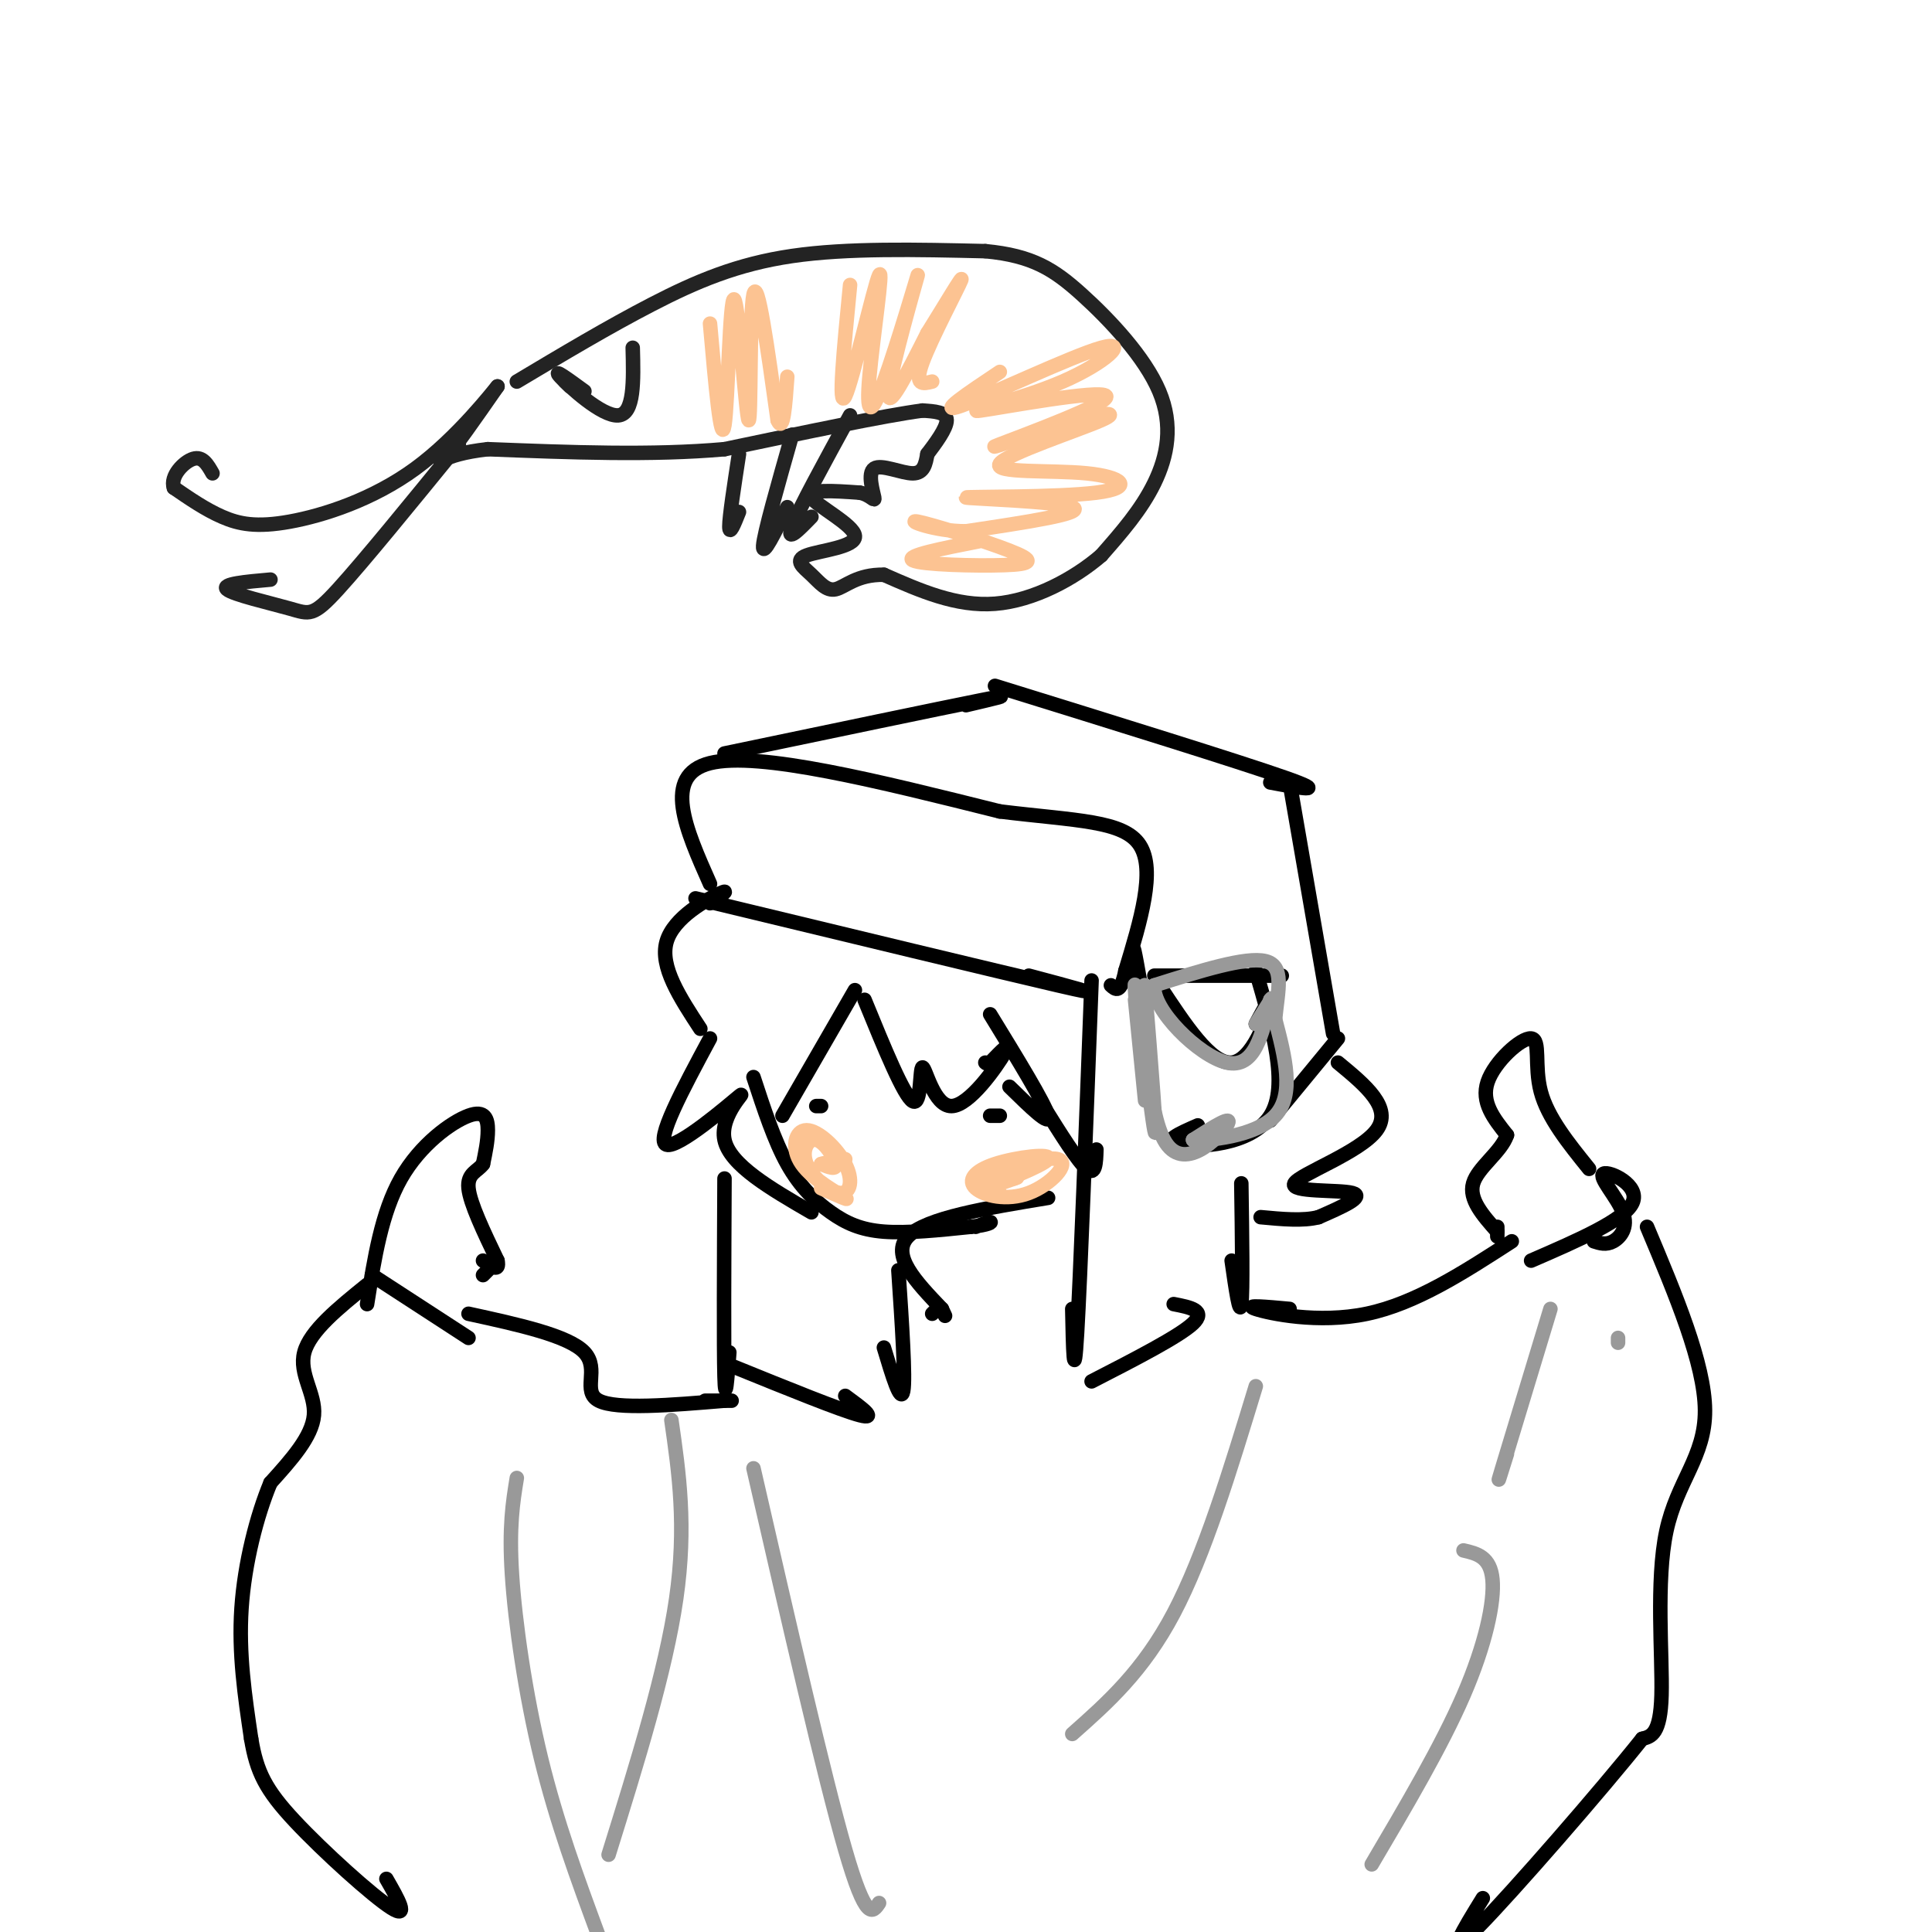 <svg viewBox='0 0 400 400' version='1.1' xmlns='http://www.w3.org/2000/svg' xmlns:xlink='http://www.w3.org/1999/xlink'><g fill='none' stroke='#000000' stroke-width='3' stroke-linecap='round' stroke-linejoin='round'><path d='M156,223c2.161,6.601 4.321,13.202 7,18c2.679,4.798 5.875,7.792 9,10c3.125,2.208 6.179,3.631 11,4c4.821,0.369 11.411,-0.315 18,-1'/><path d='M201,254c3.822,-0.422 4.378,-0.978 4,-1c-0.378,-0.022 -1.689,0.489 -3,1'/><path d='M169,229c0.000,0.000 1.000,0.000 1,0'/><path d='M207,231c0.000,0.000 -2.000,0.000 -2,0'/><path d='M179,207c4.089,10.002 8.179,20.003 10,21c1.821,0.997 1.375,-7.011 2,-7c0.625,0.011 2.322,8.041 6,8c3.678,-0.041 9.337,-8.155 11,-11c1.663,-2.845 -0.668,-0.423 -3,2'/><path d='M205,220c-0.667,0.333 -0.833,0.167 -1,0'/><path d='M205,210c5.667,9.250 11.333,18.500 12,21c0.667,2.500 -3.667,-1.750 -8,-6'/><path d='M177,205c0.000,0.000 -15.000,26.000 -15,26'/><path d='M168,251c-8.446,-4.893 -16.893,-9.786 -18,-15c-1.107,-5.214 5.125,-10.750 3,-9c-2.125,1.750 -12.607,10.786 -15,10c-2.393,-0.786 3.304,-11.393 9,-22'/><path d='M145,213c-4.222,-6.444 -8.444,-12.889 -7,-18c1.444,-5.111 8.556,-8.889 11,-10c2.444,-1.111 0.222,0.444 -2,2'/><path d='M144,186c31.750,7.667 63.500,15.333 75,18c11.500,2.667 2.750,0.333 -6,-2'/><path d='M147,183c-5.000,-11.250 -10.000,-22.500 0,-25c10.000,-2.500 35.000,3.750 60,10'/><path d='M207,168c15.911,1.956 25.689,1.844 29,7c3.311,5.156 0.156,15.578 -3,26'/><path d='M233,201c-1.000,4.833 -2.000,3.917 -3,3'/><path d='M226,203c-1.167,30.833 -2.333,61.667 -3,73c-0.667,11.333 -0.833,3.167 -1,-5'/><path d='M226,286c9.083,-4.667 18.167,-9.333 21,-12c2.833,-2.667 -0.583,-3.333 -4,-4'/><path d='M236,203c-0.889,-5.044 -1.778,-10.089 -1,-3c0.778,7.089 3.222,26.311 4,32c0.778,5.689 -0.111,-2.156 -1,-10'/><path d='M239,202c10.750,0.000 21.500,0.000 25,0c3.500,0.000 -0.250,0.000 -4,0'/><path d='M260,201c3.467,11.911 6.933,23.822 3,30c-3.933,6.178 -15.267,6.622 -19,6c-3.733,-0.622 0.133,-2.311 4,-4'/><path d='M240,204c5.378,8.178 10.756,16.356 15,16c4.244,-0.356 7.356,-9.244 8,-12c0.644,-2.756 -1.178,0.622 -3,4'/><path d='M257,245c0.167,11.167 0.333,22.333 0,25c-0.333,2.667 -1.167,-3.167 -2,-9'/><path d='M150,244c-0.083,17.500 -0.167,35.000 0,41c0.167,6.000 0.583,0.500 1,-5'/><path d='M152,283c11.083,4.500 22.167,9.000 26,10c3.833,1.000 0.417,-1.500 -3,-4'/><path d='M186,263c0.750,11.167 1.500,22.333 1,25c-0.500,2.667 -2.250,-3.167 -4,-9'/><path d='M150,156c22.333,-4.667 44.667,-9.333 53,-11c8.333,-1.667 2.667,-0.333 -3,1'/><path d='M206,142c25.250,7.833 50.500,15.667 60,19c9.500,3.333 3.250,2.167 -3,1'/><path d='M267,162c0.000,0.000 9.000,52.000 9,52'/><path d='M277,215c0.000,0.000 -14.000,17.000 -14,17'/><path d='M277,220c5.702,4.702 11.405,9.405 8,14c-3.405,4.595 -15.917,9.083 -17,11c-1.083,1.917 9.262,1.262 12,2c2.738,0.738 -2.131,2.869 -7,5'/><path d='M273,252c-3.167,0.833 -7.583,0.417 -12,0'/><path d='M216,229c3.583,5.750 7.167,11.500 9,13c1.833,1.500 1.917,-1.250 2,-4'/><path d='M217,248c-12.667,2.083 -25.333,4.167 -29,8c-3.667,3.833 1.667,9.417 7,15'/><path d='M195,271c1.167,2.500 0.583,1.250 0,0'/><path d='M194,271c0.000,0.000 -1.000,1.000 -1,1'/><path d='M76,270c1.500,-9.470 3.000,-18.940 7,-26c4.000,-7.060 10.500,-11.708 14,-13c3.500,-1.292 4.000,0.774 4,3c0.000,2.226 -0.500,4.613 -1,7'/><path d='M100,241c-1.089,1.533 -3.311,1.867 -3,5c0.311,3.133 3.156,9.067 6,15'/><path d='M103,261c0.500,2.500 -1.250,1.250 -3,0'/><path d='M77,264c0.000,0.000 20.000,13.000 20,13'/><path d='M101,263c0.000,0.000 -1.000,1.000 -1,1'/><path d='M76,266c-5.911,4.778 -11.822,9.556 -13,14c-1.178,4.444 2.378,8.556 2,13c-0.378,4.444 -4.689,9.222 -9,14'/><path d='M56,307c-2.822,6.756 -5.378,16.644 -6,26c-0.622,9.356 0.689,18.178 2,27'/><path d='M52,360c1.143,6.881 3.000,10.583 9,17c6.000,6.417 16.143,15.548 20,18c3.857,2.452 1.429,-1.774 -1,-6'/><path d='M97,272c10.378,2.267 20.756,4.533 24,8c3.244,3.467 -0.644,8.133 3,10c3.644,1.867 14.822,0.933 26,0'/><path d='M150,290c3.667,0.000 -0.167,0.000 -4,0'/><path d='M329,242c-4.292,-5.315 -8.583,-10.631 -10,-16c-1.417,-5.369 0.042,-10.792 -2,-11c-2.042,-0.208 -7.583,4.798 -9,9c-1.417,4.202 1.292,7.601 4,11'/><path d='M312,235c-1.156,3.489 -6.044,6.711 -7,10c-0.956,3.289 2.022,6.644 5,10'/><path d='M310,254c0.000,0.000 0.000,2.000 0,2'/><path d='M317,261c9.686,-4.198 19.372,-8.396 21,-12c1.628,-3.604 -4.801,-6.616 -6,-6c-1.199,0.616 2.831,4.858 4,8c1.169,3.142 -0.523,5.183 -2,6c-1.477,0.817 -2.738,0.408 -4,0'/><path d='M313,257c-9.956,6.444 -19.911,12.889 -30,15c-10.089,2.111 -20.311,-0.111 -23,-1c-2.689,-0.889 2.156,-0.444 7,0'/><path d='M341,254c5.970,14.190 11.940,28.381 12,38c0.060,9.619 -5.792,14.667 -8,25c-2.208,10.333 -0.774,25.952 -1,34c-0.226,8.048 -2.113,8.524 -4,9'/><path d='M340,360c-8.222,10.333 -26.778,31.667 -34,39c-7.222,7.333 -3.111,0.667 1,-6'/></g>
<g fill='none' stroke='#999999' stroke-width='3' stroke-linecap='round' stroke-linejoin='round'><path d='M284,386c7.222,-12.244 14.444,-24.489 19,-35c4.556,-10.511 6.444,-19.289 6,-24c-0.444,-4.711 -3.222,-5.356 -6,-6'/><path d='M107,306c-0.822,5.044 -1.644,10.089 -1,20c0.644,9.911 2.756,24.689 6,38c3.244,13.311 7.622,25.156 12,37'/><path d='M139,294c1.583,11.000 3.167,22.000 1,37c-2.167,15.000 -8.083,34.000 -14,53'/><path d='M260,287c-5.333,17.500 -10.667,35.000 -17,47c-6.333,12.000 -13.667,18.500 -21,25'/><path d='M156,304c7.333,32.000 14.667,64.000 19,79c4.333,15.000 5.667,13.000 7,11'/><path d='M321,271c-4.250,14.000 -8.500,28.000 -10,33c-1.500,5.000 -0.250,1.000 1,-3'/><path d='M335,277c0.000,0.000 0.000,1.000 0,1'/><path d='M235,207c1.202,12.125 2.405,24.250 2,20c-0.405,-4.250 -2.417,-24.875 -2,-23c0.417,1.875 3.262,26.250 4,30c0.738,3.750 -0.631,-13.125 -2,-30'/><path d='M237,204c-0.262,2.810 0.083,24.833 4,32c3.917,7.167 11.405,-0.524 13,-3c1.595,-2.476 -2.702,0.262 -7,3'/><path d='M247,236c2.689,0.244 12.911,-0.644 17,-5c4.089,-4.356 2.044,-12.178 0,-20'/><path d='M264,211c0.578,-6.000 2.022,-11.000 -2,-12c-4.022,-1.000 -13.511,2.000 -23,5'/><path d='M239,204c-0.644,4.911 9.244,14.689 15,16c5.756,1.311 7.378,-5.844 9,-13'/><path d='M263,207c1.000,-1.333 -1.000,1.833 -3,5'/></g>
<g fill='none' stroke='#FCC392' stroke-width='3' stroke-linecap='round' stroke-linejoin='round'><path d='M170,246c3.100,1.384 6.200,2.769 5,2c-1.200,-0.769 -6.699,-3.690 -9,-7c-2.301,-3.310 -1.405,-7.008 1,-7c2.405,0.008 6.318,3.723 8,7c1.682,3.277 1.133,6.116 -1,6c-2.133,-0.116 -5.850,-3.186 -7,-6c-1.150,-2.814 0.267,-5.373 2,-5c1.733,0.373 3.781,3.678 4,5c0.219,1.322 -1.390,0.661 -3,0'/><path d='M170,241c0.333,-0.167 2.667,-0.583 5,-1'/><path d='M207,247c-3.595,-0.604 -7.190,-1.207 -4,-3c3.190,-1.793 13.166,-4.774 16,-4c2.834,0.774 -1.472,5.303 -6,7c-4.528,1.697 -9.277,0.563 -11,-1c-1.723,-1.563 -0.421,-3.553 4,-5c4.421,-1.447 11.959,-2.351 11,-1c-0.959,1.351 -10.417,4.957 -13,6c-2.583,1.043 1.708,-0.479 6,-2'/><path d='M210,244c1.000,-0.333 0.500,-0.167 0,0'/></g>
<g fill='none' stroke='#232323' stroke-width='3' stroke-linecap='round' stroke-linejoin='round'><path d='M107,79c9.489,-5.667 18.978,-11.333 28,-16c9.022,-4.667 17.578,-8.333 29,-10c11.422,-1.667 25.711,-1.333 40,-1'/><path d='M204,52c9.767,0.927 14.185,3.743 20,9c5.815,5.257 13.027,12.954 16,20c2.973,7.046 1.707,13.442 -1,19c-2.707,5.558 -6.853,10.279 -11,15'/><path d='M228,115c-5.578,4.822 -14.022,9.378 -22,10c-7.978,0.622 -15.489,-2.689 -23,-6'/><path d='M183,119c-5.592,-0.123 -8.072,2.569 -10,3c-1.928,0.431 -3.304,-1.398 -5,-3c-1.696,-1.602 -3.712,-2.976 -1,-4c2.712,-1.024 10.153,-1.699 10,-4c-0.153,-2.301 -7.901,-6.229 -9,-8c-1.099,-1.771 4.450,-1.386 10,-1'/><path d='M178,102c2.344,0.464 3.206,2.124 3,1c-0.206,-1.124 -1.478,-5.033 0,-6c1.478,-0.967 5.708,1.010 8,1c2.292,-0.010 2.646,-2.005 3,-4'/><path d='M192,94c1.578,-2.089 4.022,-5.311 4,-7c-0.022,-1.689 -2.511,-1.844 -5,-2'/><path d='M191,85c-7.667,1.000 -24.333,4.500 -41,8'/><path d='M150,93c-15.000,1.333 -32.000,0.667 -49,0'/><path d='M101,93c-10.111,1.111 -10.889,3.889 -9,2c1.889,-1.889 6.444,-8.444 11,-15'/><path d='M103,80c-0.764,0.866 -8.174,10.531 -17,17c-8.826,6.469 -19.069,9.742 -26,11c-6.931,1.258 -10.552,0.502 -14,-1c-3.448,-1.502 -6.724,-3.751 -10,-6'/><path d='M36,101c-0.844,-2.400 2.044,-5.400 4,-6c1.956,-0.600 2.978,1.200 4,3'/><path d='M95,92c-9.875,12.119 -19.750,24.238 -25,30c-5.250,5.762 -5.875,5.167 -10,4c-4.125,-1.167 -11.750,-2.905 -13,-4c-1.250,-1.095 3.875,-1.548 9,-2'/><path d='M118,80c0.000,0.000 -1.000,-1.000 -1,-1'/><path d='M131,72c0.178,6.867 0.356,13.733 -3,14c-3.356,0.267 -10.244,-6.067 -12,-8c-1.756,-1.933 1.622,0.533 5,3'/><path d='M153,94c-1.000,6.500 -2.000,13.000 -2,15c0.000,2.000 1.000,-0.500 2,-3'/><path d='M164,90c-2.917,10.250 -5.833,20.500 -6,23c-0.167,2.500 2.417,-2.750 5,-8'/><path d='M176,86c-5.333,9.750 -10.667,19.500 -12,23c-1.333,3.500 1.333,0.750 4,-2'/></g>
<g fill='none' stroke='#FCC392' stroke-width='3' stroke-linecap='round' stroke-linejoin='round'><path d='M147,67c1.132,12.826 2.265,25.652 3,21c0.735,-4.652 1.073,-26.783 2,-26c0.927,0.783 2.442,24.480 3,25c0.558,0.520 0.159,-22.137 1,-26c0.841,-3.863 2.920,11.069 5,26'/><path d='M161,87c1.167,2.833 1.583,-3.083 2,-9'/><path d='M176,59c-1.281,13.118 -2.562,26.237 -1,23c1.562,-3.237 5.966,-22.828 7,-25c1.034,-2.172 -1.303,13.075 -2,21c-0.697,7.925 0.246,8.526 3,1c2.754,-7.526 7.318,-23.180 7,-22c-0.318,1.180 -5.520,19.194 -6,24c-0.480,4.806 3.760,-3.597 8,-12'/><path d='M192,69c3.321,-5.310 7.625,-12.583 7,-11c-0.625,1.583 -6.179,12.024 -8,17c-1.821,4.976 0.089,4.488 2,4'/><path d='M207,77c-6.699,4.468 -13.398,8.937 -8,7c5.398,-1.937 22.894,-10.278 29,-12c6.106,-1.722 0.824,3.177 -8,7c-8.824,3.823 -21.190,6.571 -17,6c4.190,-0.571 24.936,-4.461 26,-3c1.064,1.461 -17.553,8.275 -22,10c-4.447,1.725 5.277,-1.637 15,-5'/><path d='M222,87c5.198,-1.304 10.694,-2.063 6,0c-4.694,2.063 -19.579,6.949 -21,9c-1.421,2.051 10.622,1.268 18,2c7.378,0.732 10.091,2.980 2,4c-8.091,1.020 -26.986,0.813 -27,1c-0.014,0.187 18.853,0.768 22,2c3.147,1.232 -9.427,3.116 -22,5'/><path d='M200,110c-6.744,0.006 -12.606,-2.479 -10,-2c2.606,0.479 13.678,3.922 19,6c5.322,2.078 4.894,2.790 -1,3c-5.894,0.210 -17.256,-0.083 -19,-1c-1.744,-0.917 6.128,-2.459 14,-4'/></g>
</svg>